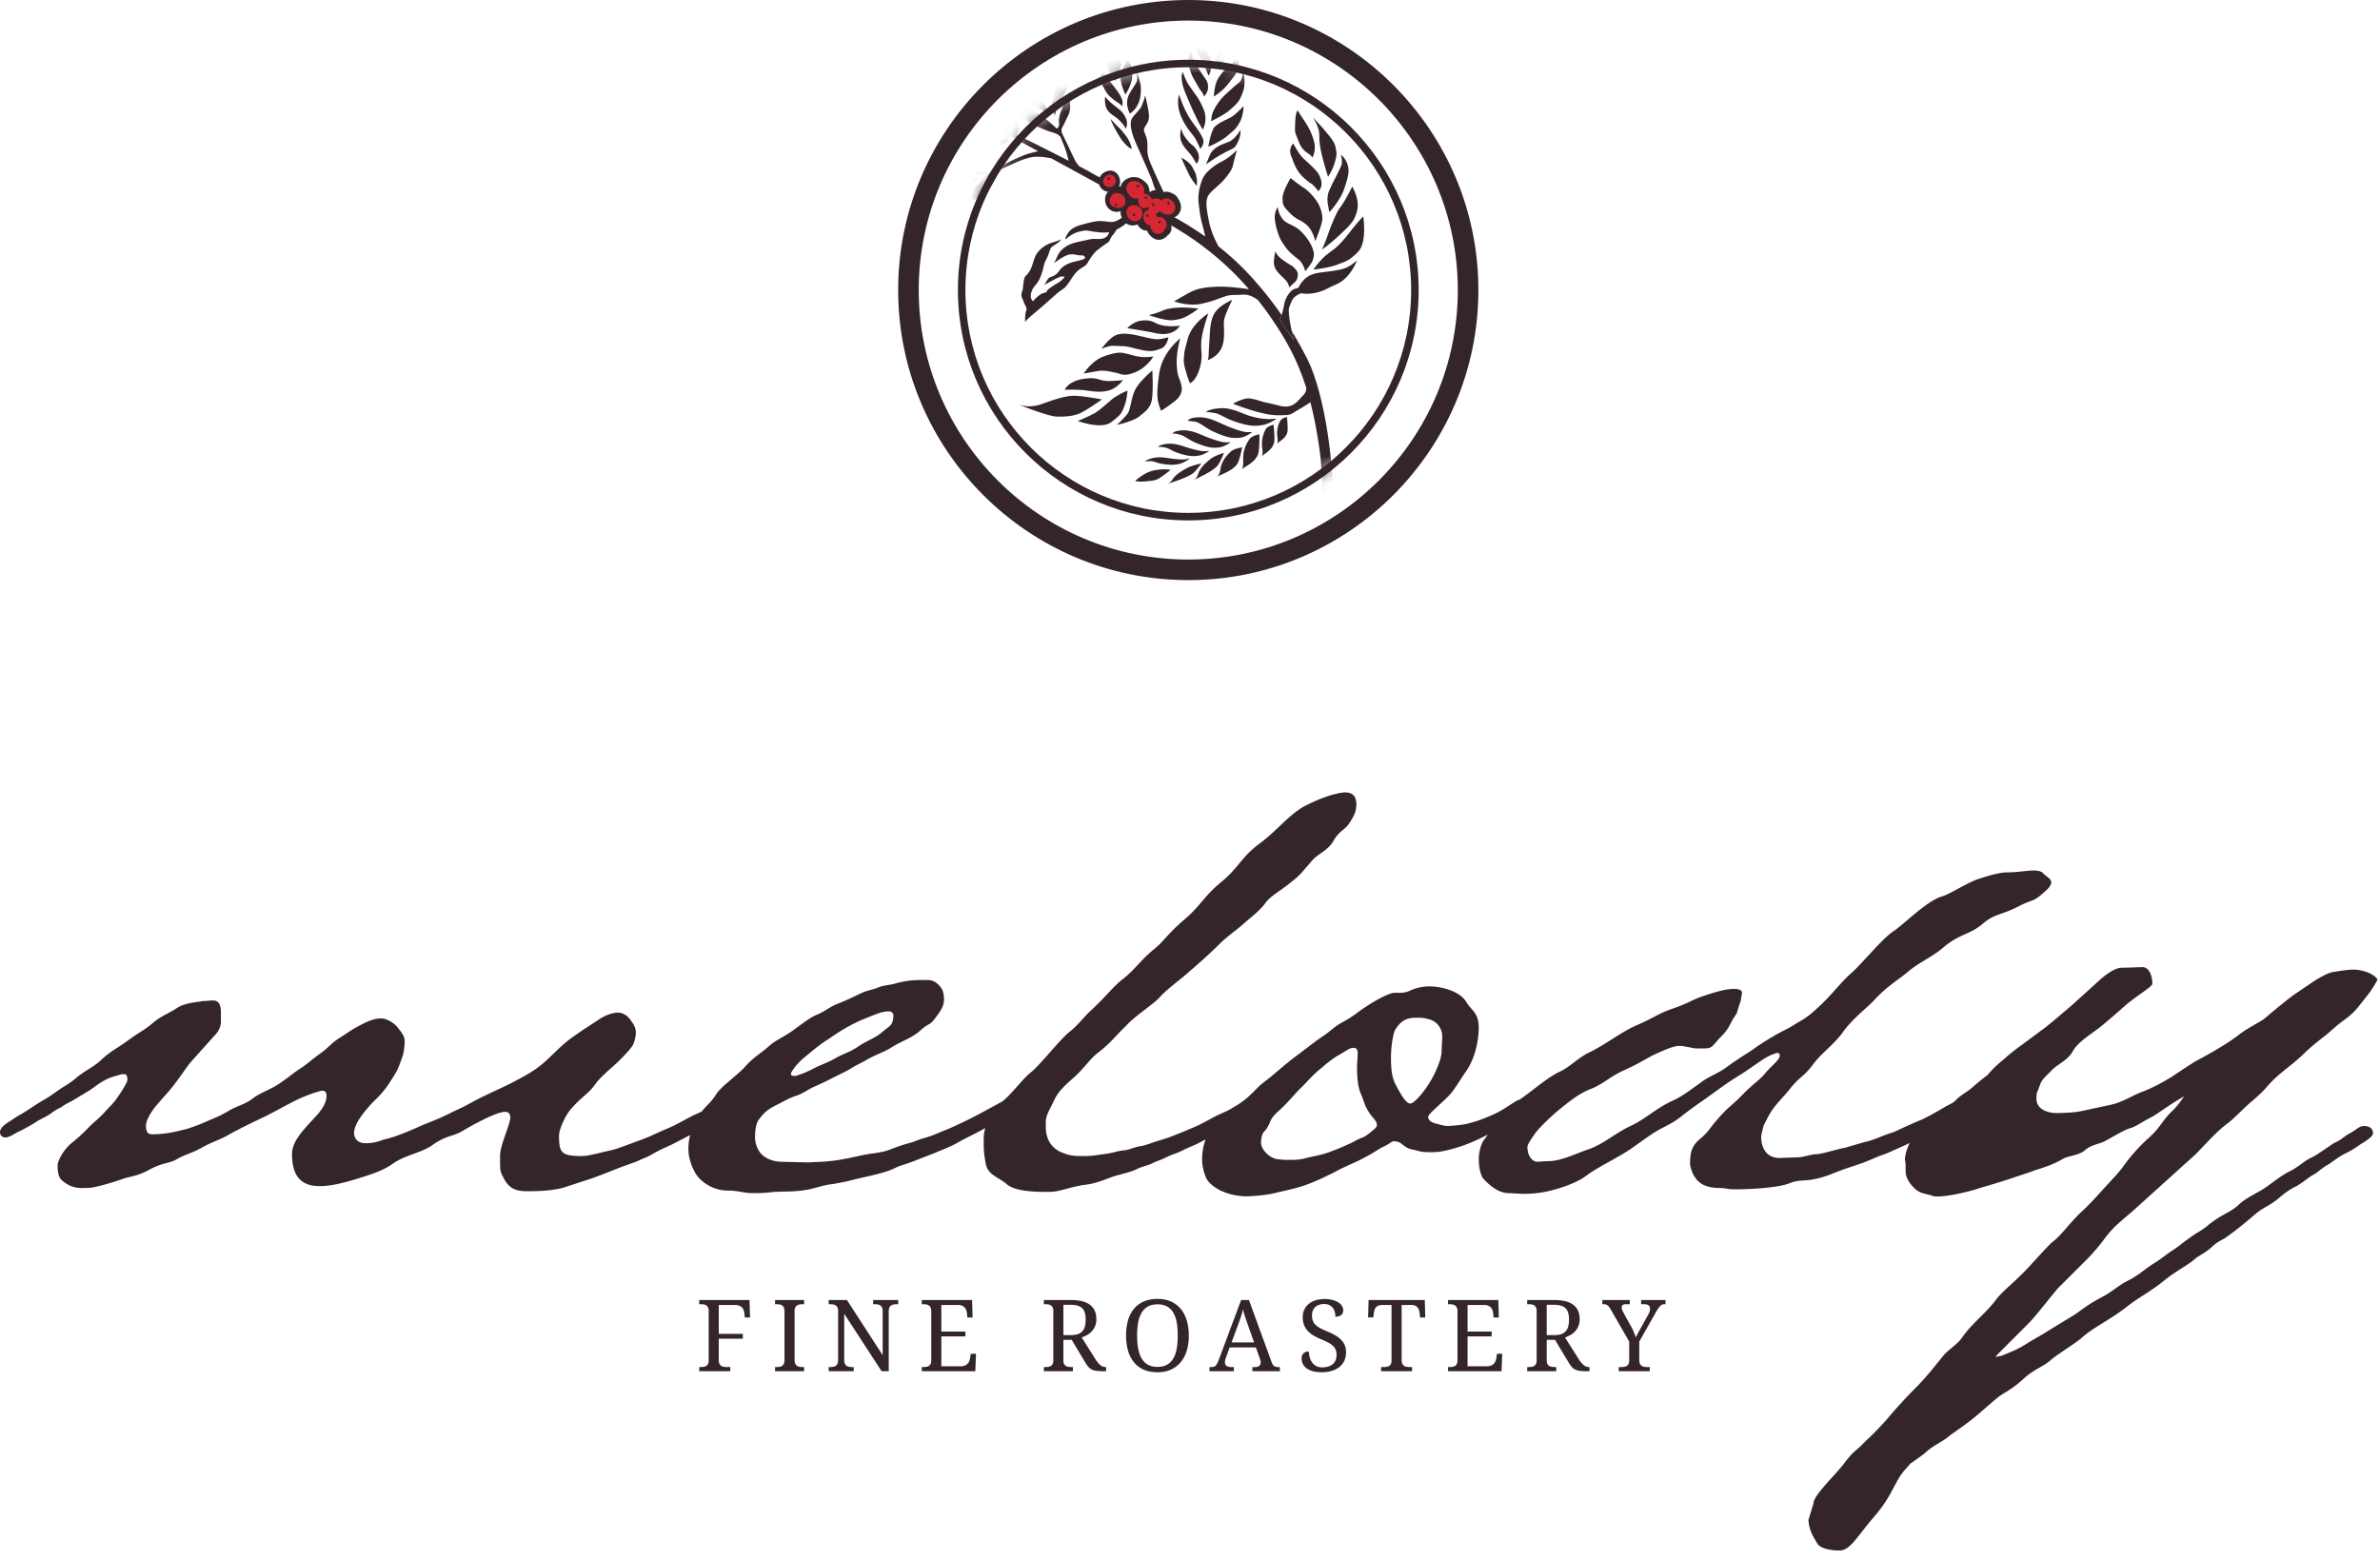<svg xmlns="http://www.w3.org/2000/svg" width="180" height="118" fill="none"><g clip-path="url(#a)"><path fill="#332529" d="M89.87 1.556c-11.242 0-20.386 9.145-20.386 20.385 0 11.241 9.145 20.386 20.385 20.386 11.241 0 20.386-9.145 20.386-20.386 0-11.24-9.145-20.385-20.386-20.385Zm0 42.327c-12.1 0-21.942-9.843-21.942-21.942C67.928 9.843 77.77 0 89.869 0c12.099 0 21.942 9.843 21.942 21.941 0 12.1-9.843 21.942-21.942 21.942Z"/><path fill="#332529" d="M89.87 5.087c-9.293 0-16.855 7.562-16.855 16.856 0 9.293 7.562 16.855 16.856 16.855s16.855-7.562 16.855-16.855c0-9.294-7.561-16.856-16.855-16.856Zm0 34.28c-9.607 0-17.423-7.816-17.423-17.424S80.263 4.52 89.871 4.52c9.607 0 17.424 7.815 17.424 17.423 0 9.608-7.817 17.424-17.424 17.424Z"/><mask id="b" width="36" height="36" x="72" y="4" maskUnits="userSpaceOnUse" style="mask-type:luminance"><path fill="#fff" d="M72.73 21.942c0 9.465 7.674 17.139 17.14 17.139 9.465 0 17.14-7.674 17.14-17.14 0-9.465-7.675-17.138-17.14-17.138-9.466 0-17.14 7.673-17.14 17.139Z"/></mask><g mask="url(#b)"><path fill="#D52733" d="m74.167 8.025.45.015.232.31.016.41.396-.315.424-.094.276.133.09.315.213.332.307.025.302.193v.517l-.136.255-.51.059v.198l-.31.257-.395.22-.445-.477-.228-.09-.381-.108-.163-.279-.138-.337-.318-.093-.197-.373.088-.395.11-.352.317-.326Zm8.845 5.658.356.392.49.144.066.3-.112.332v.451l.143.298.215.2.528.072.153.073.214.315s.098.182.119.236c.02.054.162.253.162.253l.418.136h.435l.336.184.236.172.303.453.541.174.497-.174.278-.538.047-.451.247-.317.21-.26.207-.28-.092-.546-.336-.333-.605-.17-.637.023-.508-.098s-.171.037-.167-.015a4.86 4.86 0 0 0-.032-.363l-.189-.454-.249-.2-.535-.099-.513.191-.27.216-.172.238-.077.174-.065.107-.231-.184.1-.443v-.476l-.214-.312-.385-.065-.448.17-.464.384v.09Z"/><path fill="#332529" d="M96.578 33.574c.017-.033.08-.182.034-.51a1.912 1.912 0 0 1 .209-1.217c.114-.23.512-.304.512-.304s.06.535.053.97c-.007.434-.329.696-.654.924-.1.073-.14.122-.154.137Zm-1.148.954c.018-.04.095-.216.04-.603a2.243 2.243 0 0 1 .248-1.434c.135-.273.603-.36.603-.36s.073.632.064 1.144c-.01.515-.39.822-.773 1.093a.81.81 0 0 0-.182.16Zm-1.52.992c.03-.046.138-.241.114-.673-.045-.806.262-1.294.453-1.597.193-.302.77-.398.77-.398s.02.704-.047 1.276c-.066.57-.559.912-1.052 1.212a1.129 1.129 0 0 0-.238.18Zm-1.851.55c.04-.036.189-.202.24-.56.095-.67.506-1.08.762-1.332.257-.252.883-.336.883-.336s-.104.585-.276 1.062c-.17.476-.751.763-1.327 1.015-.18.079-.26.135-.282.152Zm-1.752.25a.956.956 0 0 0 .308-.462c.155-.506.642-.9.944-1.144.304-.245 1.004-.456 1.004-.456s-.16.447-.385.832c-.226.385-.891.733-1.547 1.053-.2.097-.294.158-.324.176Zm-1.657.166a3.725 3.725 0 0 0-.345.13 1.04 1.04 0 0 0 .38-.354c.24-.392.782-.69 1.12-.873.337-.185 1.058-.334 1.058-.334s-.234.345-.52.642c-.289.296-.996.552-1.692.79Zm6.88-4.341c-.524.101-1.013.112-1.995-.209-.983-.318-1.198-.628-1.742-.707-.53-.078-.592-.061-.592-.061s.208-.232 1.096-.287c.887-.055 1.63.417 2.324.611.694.193 1.2.23 1.564.204l.363-.026s-.494.374-1.019.475Zm-1.727.961c-.474.068-.92.031-1.84-.369-.922-.399-1.153-.786-1.646-.847l-.49-.06s.117-.27.927-.263c.809.006 1.584.487 2.233.738.648.249 1.051.384 1.384.383h.33s-.425.351-.898.418Zm-1.562.734c-.431.066-.836.045-1.666-.288-.83-.333-.935-.603-1.48-.71-.382-.074-.435-.038-.443-.026.015-.029.155-.256.845-.265.736-.012 1.433.397 2.018.602.585.206.95.315 1.25.308l.302-.006s-.393.315-.826.384Zm-1.529.617c-.388.078-.746.08-1.467-.142-.722-.223-.802-.435-1.28-.49-.323-.04-.381-.012-.39-.002.014-.025.153-.211.762-.255.656-.047 1.254.243 1.764.377.51.135.828.204 1.097.183l.267-.022s-.365.274-.753.35Zm-1.376.589c-.34.109-.656.155-1.29.068-.634-.086-.703-.243-1.124-.23-.285.01-.335.039-.344.048.017-.026.143-.186.674-.295.577-.118 1.102.037 1.55.081.448.043.728.058.964.01l.235-.053s-.323.263-.665.37Zm-2.726 1.37c-.603.054-.76-.048-.76-.048.225-.164.377-.316.739-.522.362-.204.68-.28 1.136-.33.456-.05.813.034.813.034s-.498.388-.809.591c-.31.204-.519.22-1.12.275Zm12.647-24.488c-.213-.41-.68-.305-1.036-1.222-.337-.87-.288-.618-.265-1.425.022-.807.186-.93.186-.93s.127.229.483.75c.353.521.61 1.024.771 1.655a1.73 1.73 0 0 1-.14 1.172Zm1.181 1.442s-.47-1.486-.593-2.269c-.121-.785-.001-.862-.133-1.332a3.556 3.556 0 0 0-.415-.892s.836.895.915 1.012c.077.12.697.739.792 1.226.094.486.127.558-.064 1.202a3.62 3.62 0 0 1-.502 1.053Zm-1.202.558-.092-.09c.028.038.188.215-.356-.232-.772-.636-.875-1.186-1.128-1.777-.251-.59.144-.974.144-.974s.188.354.451.741c.263.388.414.45.865.893.449.444.625.582.79 1.125.164.544-.203.848-.203.848s-.146-.22-.471-.534Zm1.194 1.527c-.121-.72.115-1.05.229-1.326.116-.275.713-1.372.801-1.656.088-.286-.051-.774-.051-.774s.379.289.517.777c.14.489.049.863-.252 1.777-.298.915-1.129 1.792-1.129 1.792s.005.128-.115-.59Zm-.952 2.789c-.098-.353-.278-.977-.808-1.354-.53-.377-.574-.236-1.152-.808-.577-.574-.493-.679-.517-1.111-.024-.43.607-1.5.607-1.5s.701.557 1.01.745c.31.188.87.77 1.108 1.234.238.465.315.93.27 1.247-.057.404-.518 1.547-.518 1.547Zm.502.631s.211-.432.428-1.064c.217-.632.648-1.74.967-2.143.323-.406.897-1.547.897-1.547s.571.94.378 1.76c-.194.82-.47 1.083-1.313 1.874-.844.792-1.356 1.12-1.356 1.12Zm1.146 1.146c-.645.256-1.786.368-1.786.368s.196-.312.52-.663c.323-.349.424-.42 1.031-.879.608-.46 1.172-1.278 1.635-1.833.461-.555.577-.637.577-.637s.304 1.939-.38 2.655c-.687.72-.981.746-1.597.99Zm-2.419.508s-.027-.342-.356-.763c-.133-.171-.753-.546-1.112-1.054-.36-.509-.432-.619-.61-1.166-.179-.548-.216-.902-.22-1.116-.008-.421.227-.77.227-.77s.024.477.37.913c.348.437.797.36 1.405.95.608.591 1.026 1.415.951 1.848-.075.434-.17.489-.252.625-.079.138-.403.533-.403.533Zm-1.203 1.221s.017-.069-.102-.312c-.118-.244-.347-.402-.613-.689-.266-.285-.341-.4-.424-.693-.081-.294.099-1.058.099-1.058s.047.255.39.535c.342.285.894.603.894.603s.278.23.367.432c.089.202.017.606-.174.767-.19.162-.437.415-.437.415Zm.343 3.948s-1.144-1.504-1.033-1.614a.66.66 0 0 0 .119-.244l-.001-.001a8.03 8.03 0 0 0 .199-.848c.105-.537.437-.898.56-1.014.124-.117.509-.207.509-.207s.167-.433.614-.774c.446-.34.979-.367 1.382-.422.402-.054 1.135-.13 1.582-.31.448-.178.846-.57.846-.57s-.214.66-.76 1.239c-.547.58-.978.617-1.409.863a3.441 3.441 0 0 1-1.398.417c-.445.03-.665-.032-.665-.032s-.175.067-.42.24c-.244.174-.265.346-.457.79-.12.277.038 1.18.176 1.817l.002.003c.08.382.154.667.154.667ZM92.188 5.057c-.032-.01-.25-.096-.195-.636.063-.582.297-.691.53-1.14.217-.418.151-.952.142-1.023.028.105.355 1.29.31 1.374-.046.088.162.3-.35.893-.366.423-.43.515-.437.532Zm-.383 2.241s-.014-.126.084-.679c.095-.555.337-.845.524-1.087.188-.242.66-.551.836-.787.178-.24.143-.93.143-.93s.333.617.282 1.13c-.049.509-.233.684-.735 1.339a4.302 4.302 0 0 1-1.134 1.014Zm-.211 1.871.046-.375c.046-.377.498-1.119.941-1.547.441-.426.93-.852 1.158-1.026.23-.173.267-.832.267-.832s.281.819-.023 1.624c-.304.807-.524.887-.938 1.28-.415.393-1.451.876-1.451.876ZM91.39 11.1s.186-1.246.513-1.54c.327-.297.8-.481 1.174-.678.363-.192.936-.818.972-.857.002.043-.002.728-.314 1.267-.324.556-.388.514-.88.959-.491.443-1.464.85-1.464.85Zm-.18 1.34.26-.646c.257-.646.929-.868 1.426-1.048.483-.177.892-.864.916-.904.006.032.056.401-.19.893-.258.517-.187.39-.969.795-.78.406-1.442.91-1.442.91Zm.194-6.726s-.095-.198-.306-.742c-.21-.545-.48-.795-.636-1.363-.155-.57.234-.907.234-.907l.015-.007s-.01.154.034.306c.04.151.104.356.339.694.135.194.28.306.43.624.135.29.138.56.076.878-.083.426-.186.517-.186.517ZM91.055 7.3c-.091-.362-.192-.293-.478-.824-.286-.53-.442-.689-.616-1.323-.175-.632.072-1.35.072-1.35s.197.7.375.992c.193.32.33.533.584.912.257.378.371.459.373.89 0 .43-.31.703-.31.703Zm-.088 2.5s-.223-.338-.461-.847c-.238-.508-.332-.664-.837-1.875-.505-1.211-.22-1.625-.22-1.625s.137.357.272.647c.137.292.326.522.533.824.207.301.378.493.607.971.273.565.305.736.307 1.133a1.74 1.74 0 0 1-.201.772Zm-.193 1.457s-.067-.176-.3-.644c-.233-.469-.679-.76-1.117-1.73-.438-.969-.185-1.729-.185-1.729s.18.515.33.87c.152.356.346.742.61 1.117.264.376.695.92.862 1.344.169.422-.2.772-.2.772Zm-.281 1.133s-.183-.327-.374-.607c-.19-.28-.54-.56-.75-1.008-.21-.45-.043-1.043-.043-1.043.132.44.235.568.548.955.313.385.43.257.698.8.268.544-.08.903-.08.903Zm.007 1.663s-.376-.458-.568-.84c-.193-.382-.6-1.285-.6-1.285s.633.28.877.772c.243.491.2.333.285.738.085.403.007.615.007.615Zm-1.741 10.163c-.579.092-1.884-.383-1.884-.383s.587-.12 1.004-.314c.419-.195.968-.252 1.498-.255.53-.003 1.254.08 1.254.08s-.266.235-.739.5c-.476.265-.557.281-1.133.372Zm-.216.962c-.498.167-.964.07-1.41-.03-.445-.1-1.875-.318-1.875-.318s.478-.58 1.27-.593c.794-.016.75.27 1.447.388.698.118 1.265.008 1.265.008s-.2.38-.697.545Zm-.695 1.168c-.427.178-.7.26-1.271.173-.573-.09-1.214-.326-1.661-.337-.447-.009-.725-.035-.914-.014-.19.023-.697.214-.697.214s.457-.633.914-.933c.457-.303 1.14-.215 1.754-.084.615.129 1.184.306 1.557.298.373-.007.836-.155.836-.155s-.09.66-.518.838Zm-1.971 1.804c-.889.372-1.107.117-1.514.042-.406-.077-.823-.214-1.356-.12-.531.093-1.042.186-1.042.186s.598-.997 1.595-1.329c.996-.331 1.227-.285 1.802-.133.577.153.74.188 1.066.213.324.025.802-.043.802-.043s-.463.813-1.353 1.184Zm-2.031 1.39c-.65.17-1.142.068-1.777-.013-.635-.08-1.546-.039-1.546-.039s.254-.643 1.408-.826c1.154-.183 1.144.175 1.934.16.791-.013 1.071-.077 1.071-.077s-.44.624-1.09.795ZM81.59 31.3c-.472.175-.958.225-1.65.215-.626-.01-2.549-.77-2.903-.913.363.127.982.242 1.79-.052.851-.307 1.504-.524 2.133-.6.63-.076 2.382.266 2.382.266s-1.282.908-1.753 1.084Zm9.748-4.057c.102-.223.06-.5.117-1.223.056-.724.02-1.645.374-2.282.35-.636 1.371-1.06 1.371-1.06s-.497.978-.606 1.455c-.108.48.119 1.378-.18 2.125-.3.75-1.076.985-1.076.985Zm-1.348 1.749s-.51-1.297-.459-1.824c.05-.524-.014-.406.305-1.558.319-1.151 1.55-1.903 1.55-1.903s-.468 1.311-.532 2.125c-.063.814.156 1.03-.116 2.013-.272.984-.749 1.147-.749 1.147Zm-2.31 1.728c-.135-.438-.252-.836-.004-2.493.208-1.384 1.19-2.28 1.497-2.556.062-.054.097-.081.097-.081s-.336 1.061-.27 2.088c.066 1.026.235.819.371 1.604.067.388-.174.782-.453 1.007-.548.447-1.08.77-1.08.77s-.02.098-.157-.34Zm-3.211 1.42s.674-.608.853-.921c.18-.312.2-.918.47-1.606.27-.686 1.36-1.59 1.36-1.59s.073 1.468-.026 2.156c-.1.689-.512.962-.974 1.33-.462.373-1.683.632-1.683.632Zm-2.957-.295s.929-.383 1.31-.61c.378-.23.919-.733 1.281-1.034.36-.3 1.149-.654 1.149-.654l.018.04s-.042.666-.252 1.183-.223.583-.975 1.163c-.752.579-2.531-.088-2.531-.088Zm2.841-25.721s-.751-1.088-.803-1.53c-.05-.441.132-.526.189-.973.057-.448-.29-.906-.29-.906s.538.39.809.686c.27.294.463.759.542 1.163.078.407-.447 1.56-.447 1.56Zm.76 1.026s-.351-.752-.359-1.212c-.01-.46.241-.814.332-1.092.091-.279-.129-.782-.129-.782s.297.348.45.616c.155.269.216.402.224 1.049.005.646-.518 1.422-.518 1.422Zm.361 1.429s-.072-.013-.166-.356c-.093-.342-.091-.576.012-.9.104-.326.489-.804.631-1.116.145-.31-.007-.824-.007-.824s.243.642.31.987c.064.346.01.766.01.766-.088 1.048-.79 1.443-.79 1.443Zm-.626-.539c-.113-.212-.346-.265-.75-.608-.405-.342-.435-.476-.754-1.036-.32-.56.064-1.033.064-1.033s.327.512.743 1.055c.416.544.583.777.7 1.075.117.3-.003.547-.003.547Zm.294 1.708c-.123-.296-.362-.524-.585-.741-.224-.217-.564-.331-.811-.703-.247-.372-.164-.988-.164-.988s.282.357.764.723c.48.366.58.453.796.883.215.431 0 .826 0 .826Zm.458 1.497s-.124.028-.404-.256c-.278-.282-.44-.473-.813-1.155a6.088 6.088 0 0 1-.362-.743.414.414 0 0 1-.027-.093s.354.395.588.618c.233.223.175.148.554.635a2.5 2.5 0 0 1 .463.994Zm-6.989-5.507s-.311-.782-.55-1.365c-.067-.162-.26-.367-.216-1.125.046-.76-.134-1.072-.134-1.072s.489.405.638.601c.15.195.243.27.424.783.18.514-.033.748-.12 1.126-.085.38-.042 1.052-.042 1.052Zm-.827-.248c-.182-.152-.522-.2-.966-.332-.444-.132-1.187-.17-1.756-.694-.569-.524-.351-.972-.351-.972s.503.332.836.494c.334.163.71.208.956.263.247.055.9.423 1.097.738.197.313.184.503.184.503Zm.884 1.62c-.009-.017-.047-.054-.2-.14-.248-.135-.433-.182-.822-.34-.39-.156-1.122-.266-1.885-.745-.76-.478-.68-.973-.68-.973s.78.395 1.07.511c.291.115.75.167 1.018.234.267.068.833.298 1.198.808.309.428.31.601.301.646Zm.596.03s-.026-.07-.13-.433c-.104-.366-.14-.49-.136-1.274.005-.783.064-.84.157-1.23.091-.389-.079-.754-.079-.754s.263.314.353.47c.088.159.255.406.324.697.07.293.09.416-.03 1.202a3.747 3.747 0 0 1-.459 1.321Zm.043 1.565s-.271-.249-.438-.356a9.656 9.656 0 0 0-.845-.433c-.273-.124-.834-.142-1.66-.614-.825-.471-.9-1.234-.9-1.234s.151.182.364.296c.212.115.323.146.752.321.428.177.757.217 1.248.4.492.185.91.446 1.185.893.273.45.294.727.294.727Zm.477.058c-.006-.014-.027-.082-.135-.43-.135-.43-.07-.624.03-1.09.1-.468.3-.968.472-1.409.17-.441-.011-.99-.011-.99s.409.547.54.905c.131.361.167.469.013.918-.152.447-.198.364-.544 1.08-.325.67-.362.98-.365 1.016Z"/><path fill="#332529" d="M88.09 17.32a.69.69 0 0 1-.064.132c-.124.193-.414.308-.632.204-.187-.09-.332-.223-.373-.438a.56.56 0 0 1-.007-.15.563.563 0 0 1-.094-.018c-.227-.07-.365-.266-.425-.484a.5.5 0 0 1-.01-.198.456.456 0 0 1 .379-.492l.026-.002.033-.005a.713.713 0 0 1-.077-.222c-.193.134-.497.145-.637-.07a.68.68 0 0 1-.09-.574.688.688 0 0 1-.594-.12.537.537 0 0 1-.16-.211.48.48 0 0 1-.169-.279.589.589 0 0 1 .092-.469c.127-.167.305-.232.508-.23.207 0 .453.124.58.285.082.102.151.24.16.374a.714.714 0 0 1-.04.292.348.348 0 0 1 .26.066c.01.007.021.017.032.024a.697.697 0 0 1 .108.063.49.49 0 0 1 .2.3.331.331 0 0 1 .054-.033c.216-.117.517-.054.693.117.08-.085.18-.165.303-.17.116-.006.142-.012.256.024.042.015.1.049.128.064.054.03.103.082.144.12.07.065.13.151.163.237a.634.634 0 0 1 .054.297.56.56 0 0 1-.174.347c-.116.124-.346.162-.507.127-.11-.025-.216-.045-.309-.12-.025-.02-.084-.067-.11-.107l-.029-.042c-.016.01-.032.015-.049.021a.442.442 0 0 1-.304.168l.008.02a.773.773 0 0 1 .105.275c.018-.005.039-.011.061-.015a.552.552 0 0 1 .615.359c.04.122.063.224.017.35a.489.489 0 0 1-.125.182Zm-2.313-.592a.685.685 0 0 1-.415-.224.622.622 0 0 1-.163-.342c-.006-.096-.014-.2.03-.292a.668.668 0 0 1 .172-.24.451.451 0 0 1 .387-.099.558.558 0 0 1 .223.035.613.613 0 0 1 .383.446.624.624 0 0 1-.1.49.548.548 0 0 1-.228.186.546.546 0 0 1-.289.04Zm-1.369-1.034a2.192 2.192 0 0 1-.02-.012.466.466 0 0 1-.455-.38.592.592 0 0 1 .095-.45.775.775 0 0 1 .046-.052.453.453 0 0 1 .412-.194.312.312 0 0 1 .074.016c.106.008.21.037.3.104a.63.63 0 0 1 .25.386c.036.178-.02.397-.171.507a.524.524 0 0 1-.53.075Zm-.93-1.799a.457.457 0 0 1 .088-.51.451.451 0 0 1 .287-.168.452.452 0 0 1 .528.374.458.458 0 0 1-.02.234c-.019.034-.036.069-.054.104a.51.51 0 0 1-.22.188.462.462 0 0 1-.609-.222ZM75.33 10.57c-.232-.144-.224-.516-.014-.676a.527.527 0 0 1 .275-.108.342.342 0 0 1 .131-.01l-.003-.01c-.097-.216-.033-.53.209-.627.104-.041.232-.058.337-.006a.511.511 0 0 1 .218.189.325.325 0 0 1 .248.26.397.397 0 0 1-.155.388.59.59 0 0 1-.351.11.215.215 0 0 1-.065-.013.331.331 0 0 1-.133 0 .315.315 0 0 1-.021.258.48.48 0 0 1-.133.195.457.457 0 0 1-.543.05Zm-.382-.398a.28.28 0 0 1-.151-.002.329.329 0 0 1-.319-.267.505.505 0 0 1 .138-.465c.193-.173.502-.07.603.155a.434.434 0 0 1 .02.325.417.417 0 0 1-.11.166c-.059.05-.11.065-.18.088Zm.306-1.444a.395.395 0 0 1 .19-.212c.124-.063.318-.027.397.094.05.076.084.144.076.238a.325.325 0 0 1-.222.276.314.314 0 0 1-.25.016c-.157-.058-.262-.252-.19-.412Zm-.864.708a.453.453 0 0 1-.455-.152c-.074-.106-.116-.24-.06-.367a.447.447 0 0 1 .17-.2 1.12 1.12 0 0 1-.044-.065c-.057-.092-.035-.255.036-.336.05-.056.079-.092.148-.125.114-.054.279-.057.381.029a.403.403 0 0 1 .16.355.306.306 0 0 1-.185.26c0 .001.002 0 .003.002.008.016.012.036.017.053.047.048.081.11.092.176a.327.327 0 0 1-.053.236c-.052.076-.123.108-.21.134Zm26.423 27.625c-.102-3.265-.8-7.714-2.003-10.024a39.108 39.108 0 0 0-1.117-2.004c.08.382.154.667.154.667s-1.144-1.504-1.033-1.615c.04-.04.08-.125.119-.243l-.001-.001a25.525 25.525 0 0 0-1.893-2.44 20.69 20.69 0 0 0-2.88-2.76l-.002-.003h-.002c-.278-.516-.568-1.159-.698-1.788-.287-1.371-.242-1.658-.108-1.986.133-.328.785-.788 1.136-1.172.352-.385.705-.86.77-1.2.06-.328.282-1.092.296-1.14-.034.034-.562.577-1.188.891-.646.323-1.19.82-1.38 1.22-.19.398-.418 1.19-.33 1.901.087.713.13 1.092.295 1.68.076.274.149.59.203.848-.52-.362-.98-.653-1.352-.89a20.637 20.637 0 0 0-.984-.57c.425-.161.598-.655.451-1.062l-.01-.019a.873.873 0 0 0-.139-.303.9.9 0 0 0-.519-.447.855.855 0 0 0-.597-.077c-.221-.47-.911-1.946-1.07-2.39-.188-.532-.147-.729-.148-1.082-.004-.353-.022-.55-.165-.89-.143-.34-.136-.387.033-.658.168-.271.275-.423.24-.879-.037-.456-.287-1.402-.287-1.402s-.171.738-.396 1.016c-.224.278-.464.493-.59.714-.125.22-.227.712.328 1.959.555 1.245 1.14 2.596 1.14 2.596l.21.64.107.228a.8.8 0 0 0-.433.146l-.03-.031-.009-.01a.891.891 0 0 0-.401-.776 1.068 1.068 0 0 0-.637-.3 1.095 1.095 0 0 0-.988.392.67.67 0 0 0-.15.319.836.836 0 0 0-.124-.02.743.743 0 0 0 .084-.35.928.928 0 0 0-.086-.368.721.721 0 0 0-.436-.435.703.703 0 0 0-.54.037.778.778 0 0 0-.477.443 33.765 33.765 0 0 1-.841-.467c-.13-.074-.377-.207-.713-.382a1.473 1.473 0 0 0-.06-.069c-.266-.306-.389-.661-.832-1.583-.445-.921-.443-.886-.444-1.078 0-.19.04-.166.164-.408.123-.24.133-.283.37-.778.238-.495.028-1.31.028-1.31s-.205.257-.29.389a4.029 4.029 0 0 0-.419 1.004c-.104.423-.015.5-.04.704-.023.203-.162.282-.162.282-.054-.004-.426-.421-.864-.733-.44-.313-.52-.394-1.058-.695-.539-.302-1.364-.44-1.364-.44s.263.548.43.778c.168.233.57.496.835.666.266.173 1.04.49 1.248.571.207.08.769.21.918.362.151.15.054-.048.35.678.179.435.315.927.395 1.248a596.371 596.371 0 0 0-3.954-1.993c.415-.42.08-1.316-.583-1.235a.692.692 0 0 0-.087.017.812.812 0 0 0-.047-.258.618.618 0 0 0-.044-.214.4.4 0 0 0-.164-.19.577.577 0 0 0-.44-.132.598.598 0 0 0-.28.128.739.739 0 0 0-.143.153.441.441 0 0 0-.043.063c-.014.004-.03.006-.042.01-.01.003-.02.008-.03.01a.768.768 0 0 0-.15-.464c-.278-.4-.935-.29-1.096.157a.613.613 0 0 0-.007.383c-1.384-.687-2.505-1.244-2.94-1.458a.93.93 0 0 0-.162-.25c-.113-.126-.073-.135-.132-.371-.06-.236-.077-.269-.21-.743-.134-.471-.751-.887-.751-.887s.014.296.035.437c.022.14.132.574.313.92.18.347.283.343.385.492.104.15.059.287.059.287-.038.03-.53-.019-1.003.04-.474.061-.574.056-1.11.184-.534.129-1.162.54-1.162.54s.496.203.743.255c.247.052.668-.02.944-.067.276-.046.977-.31 1.161-.384.184-.072.633-.329.822-.32h.022c.41.217 1.437.761 2.82 1.5a.459.459 0 0 0-.11.376.426.426 0 0 0 .1.214c.02.046.045.09.08.125.05.05.1.089.158.12.049.036.103.062.156.088a.394.394 0 0 0 .157.033.553.553 0 0 0 .003.245c.049.17.127.302.27.414.154.118.352.13.531.075a.727.727 0 0 0 .068.1c.187.237.54.415.843.338a.662.662 0 0 0 .464-.386.557.557 0 0 0 .085-.19.44.44 0 0 0 .13.02l2.026 1.092a22.26 22.26 0 0 0-.617.159c-.72.191-1.962.826-2.694 1.25-.732.424-.765.638-1.338 1.238-.573.598-.605 1.134-.605 1.134.282.025.92-.34 1.288-.667.368-.325.53-.623.814-1.22.286-.6.325-.508.5-.59.853-.397 1.478-.71 2.12-.843.505-.103 1.24.02 1.52.076 1.215.66 2.45 1.333 3.632 1.986.09.312.352.5.646.542l.022.005a.36.36 0 0 0-.044.06.232.232 0 0 0-.019.02c-.216.284-.206.725-.019 1.022.21.333.537.465.923.399a.69.69 0 0 0 .11-.03c-.012.165.02.333.09.488-.164.131-.473.334-.807.325-.494-.012-.74-.165-1.536.03-.795.194-1.41.326-1.715.8-.305.474-.188.487-.188.487s.435-.446 1.053-.59c.62-.146.522-.057 1.276.034.754.092.954-.001.954-.001s-.04.35-.401.474c-.36.123-.683-.013-1.093.09-.41.101-1.174.215-1.593.432-.42.217-.709.551-.842.88-.134.328-.238.487-.238.487s.762-.599 1.175-.66c.415-.06.666.113.976.056 0 0 .47.179-.005.334-.474.155-.832.144-1.297.427-.466.283-.43.51-.767.735-.337.223-.413.06-.631.448a2.033 2.033 0 0 1-.193.309c.18-.102 1.092-.611 1.26-.636.186-.027.291.011.291.011s-.026.087-.285.304c-.261.217-.227.134-.634.414-.409.279-.354.252-.442.399-.088.143-.26.03-.61.32-.352.289-.412.413-.412.413s-.312-.195-.12-.726c.19-.532.433-.452.718-1.235.285-.783.126-.678.418-1.257.29-.58.193-.785.517-.979.322-.195.432-.275.61-.493 0 0-.175.098-.717.261a2.12 2.12 0 0 0-1.15.832c-.248.35-.307.985-.58 1.378-.275.394-.342.233-.42.786-.078.552-.008.387-.125.737-.118.349.064.487.13.736.064.25.295.439.195.677-.092.215-.09.75-.089.85.02-.046.153-.209.86-.796.967-.807 1.544-1.398 1.93-1.637.384-.24.514-.565.918-1.123.404-.556.816-.587.986-.859.168-.27.452-.77.788-1.03a12.1 12.1 0 0 1 .76-.547c.216-.146.195-.385.434-.63.24-.244.085-.291.444-.472a3.39 3.39 0 0 0 .533-.37c.263.203.58.208.845.082.068.136.17.257.28.337.14.1.298.146.456.142.096.275.328.507.588.627.342.156.74.007.957-.278l.026-.015c.25-.168.305-.456.252-.734.002 0 .001-.002.001-.002.325.193.616.37.865.527a22.38 22.38 0 0 1 5.012 4.305c-.567-.089-1.668-.234-2.563-.188-1.425.074-1.755.341-2.43.719-.346.192-.668.393-.668.393s1.12.385 2.041.177c.921-.206.943-.256 1.608-.491.665-.237.617-.148 1.588-.202.394-.022.779.17 1.096.404.408.511.81 1.06 1.206 1.649.965 1.44 1.802 2.923 2.46 5.02a.757.757 0 0 1-.233.536c-.246.23-.471.632-.955.798-.483.166-.908-.048-1.66-.2-.748-.153-.806-.26-1.4-.351-.503-.075-1.293.397-1.293.397s2.156.868 3.327.869c1.145-.002.88.005 1.702-.47.44-.254.67-.414.82-.508.297 1.137.547 2.45.747 3.998.237 1.84.139 7.707.139 7.707l.856.191s.067-2.022-.034-5.268Z"/><path fill="#332529" d="M71.576 16.085c-.328.12-.976.25-1.056.267.065-.018.555-.164.741-.42.202-.272.42-.825.654-1.074.236-.25.446-.373.809-.477.361-.104.412-.055.412-.055s.033.758-.864 1.37c0 0-.348.262-.696.39Zm1.684-2.2c-.509.055-.642.02-1.24-.168-.597-.188-1.075-.228-1.075-.228s.508-.382.982-.382c.473.003.764.211 1.084.274.32.064.657.133.995.076 0 0-.237.375-.745.428Zm1.357-.769s-.326.158-.757.099c-.43-.059-.363-.05-.582-.12a9.338 9.338 0 0 0-.589-.153s.015-.008.064-.021c.078-.018.243-.045.572-.063.542-.03.714.004.987.08.273.078.305.178.305.178Zm2.908 11.253v-.017c-.008.016 0 .017 0 .017Zm1.445-2.809-.03.018s.001.016.03-.017ZM74.174 8.486c-.053-.113.118-.193.171-.08.052.11-.12.19-.17.08Zm-.189.611c-.053-.113.118-.192.17-.08.052.11-.119.19-.17.08Zm.855.811c-.052-.113.118-.193.171-.08.051.11-.12.19-.171.08Zm.648-1.172c-.052-.113.119-.193.171-.08.052.11-.12.19-.17.08Zm.424.694c-.053-.114.119-.193.171-.08.052.11-.12.19-.17.08Zm-.389.955c-.052-.114.119-.193.172-.08.051.11-.12.19-.171.08Zm.942-.665c-.052-.113.118-.192.171-.08.051.111-.12.191-.171.08Zm7.309 3.827c-.053-.114.118-.193.17-.08.051.11-.119.19-.17.08Zm.545 1.98c-.053-.113.118-.193.17-.08.052.11-.119.19-.17.08Zm1.651-1.406c-.051-.114.119-.193.172-.08.051.11-.12.19-.171.08Zm.62.881c-.053-.114.118-.193.171-.08.052.11-.12.19-.17.08Zm-.906 1.298c-.053-.113.118-.192.171-.08.051.11-.12.19-.171.08Zm1.014.06c-.053-.114.118-.194.17-.08.051.11-.12.19-.17.08Zm.441-.833c-.053-.113.118-.193.171-.08.051.11-.12.19-.171.08Zm1.152-.109c-.053-.114.118-.192.17-.08.052.11-.12.19-.17.08Zm-.676 1.418c-.052-.114.119-.193.172-.08.051.11-.12.19-.172.08Z"/></g><path fill="#332529" d="M106.654 83.476c-.338 0-.725-.725-1.112-1.45-.293-.58-.342-1.21-.342-2.034 0-.92.194-1.937.342-2.13.432-.68.869-.874 1.549-.874.482 0 .531 0 .918.1a1.33 1.33 0 0 1 1.067 1.305c0 .144-.049 1.067-.049 1.21 0 .339-.289 1.212-.725 1.987-.486.872-1.31 1.886-1.648 1.886Zm-3.003 2.18c-.676.535-.436.242-1.306.728-.486.244-1.166.532-1.697.725-.482.194-.968.293-1.648.437-.676.194-1.014.194-1.45.194-.437 0-.437 0-.923-.05-.675-.094-1.256-.773-1.256-1.256 0-.194.045-.585.193-.779.627-.675.289-.82 1.018-1.499 1.063-.969 1.306-1.405 1.887-1.936.436-.437.922-1.018 1.504-1.454.432-.387.869-.726 1.305-.969.531-.292.774-.53 1.067-.53.243 0 .338.094.338.432 0 .39-.05.68-.05 1.116 0 .532.05 1.406.293 1.936.289.68.243.774.531 1.26.293.532.68.726.68 1.113 0 .145-.193.293-.486.531ZM60.833 79.99c.486-.388 1.017-.873 1.697-1.306.675-.436 1.21-.873 2.566-1.504 1.113-.435 1.549-.675 2.13-.675.144 0 .338.095.338.289 0 .823-.338.823-.82 1.26-.535.482-1.21.675-1.842 1.113-.63.435-1.115.53-1.697.872-.58.339-1.206.533-1.741.825-.631.337-1.307.53-1.307.53-.243 0-.342-.048-.342-.143 0-.194.536-.873 1.018-1.26Zm118.016 5.19c-.396 0-.396.1-1.018.49-.585.29-.68.528-1.264.775-.334.194-1.302.923-1.838 1.163-.338.143-1.063.774-1.504.968-.576.284-1.017.63-1.746 1.157-.725.535-1.491.774-2.176 1.409-.679.63-1.264.68-2.372 1.598-.585.477-.635.383-1.351.92-.49.336-.68.538-1.265.921-.585.384-.823.631-1.458 1.014-.623.395-1.109.873-1.887 1.264-.775.384-1.158.825-2.076 1.303-.923.49-1.265.778-1.936 1.256l-1.994 1.215c-.573.383-.919.527-1.697 1.017-.766.49-1.253.631-1.789.874a3.528 3.528 0 0 1-.564.124c.087-.103.173-.203.255-.289l2.262-2.262c.581-.58 2.122-2.599 2.312-2.747l2.121-2.118a14.72 14.72 0 0 0 1.347-1.59c.132-.181.309-.387.51-.61l.091-.094c.017-.02.029-.037.045-.054a2.07 2.07 0 0 0 .042-.04c.482-.475 1.087-.945 1.656-1.463l4.552-4.112.919-.967c.239-.248.824-.87 1.553-1.405.535-.44 1.207-1.162 1.742-1.602.289-.24.874-.776 1.063-1.014.68-.779.919-.924 1.553-1.459.429-.334.918-.729 1.553-1.35.528-.487.919-.775 1.158-.97.535-.39.968-.868 1.598-1.308.923-.68 1.018-.924 1.793-1.888.23-.28.526-.729.778-1.199-.107-.193-.351-.374-.659-.51a3.019 3.019 0 0 0-1.174-.248c-.429 0-1.014.095-1.599.194a1.041 1.041 0 0 0-.202.059c-.317.114-.782.361-1.244.666l-1.504 1.018a48.665 48.665 0 0 0-2.138 1.743c-.288.238-1.301.728-1.935 1.219-.561.445-1.339.927-1.987 1.301-.465.268-.86.482-1.058.585-.535.284-1.599 1.014-2.039 1.302-.626.391-1.495.874-2.274 1.158-.775.296-1.454.779-2.373.98l-2.224.478a1.794 1.794 0 0 1-.178.033c-.655.111-1.66.111-1.66.111-1.025 0-1.553-.481-1.553-1.062 0-.1 0-.384.045-.483l.244-.63c.082-.255.28-.474.478-.668.143-.143.292-.275.391-.395.346-.395 1.264-.778 1.603-1.458.333-.585 1.107-1.112 1.787-1.599.338-.238 1.351-1.112 2.176-1.841.823-.725 2.043-1.409 2.043-1.647 0-.68-.297-1.253-.729-1.253-.062 0-.149.004-.252.004a49.957 49.957 0 0 1-1.347.041h-.029c-.432.02-1.091.44-1.668.968l-2.081 1.887c-.968.824-1.932 1.648-2.232 1.841l-1.492 1.113c-.49.342-1.026.774-1.458 1.166a8.08 8.08 0 0 0-1.112 1.062c-.029.042-.066.071-.095.108-.14.1-.28.21-.416.317a24.3 24.3 0 0 0-.618.515c-.391.383-.968.634-1.359 1.067-.05.046-.104.09-.153.136-.115.07-.28.16-.548.288-.535.337-1.841 1.063-2.084 1.112 0 0-1.211.532-1.5.676 0 0-.292.148-.581.243-.679.193-1.26.535-1.985.68l-1.503.437c-.533.094-1.793.481-2.081.481-.437 0-1.116.243-1.454.243l-1.405.05c-1.211 0-1.405-1.067-1.405-1.6 0-.147.145-.678.194-.872.243-.436.436-.919.824-1.405.337-.437.873-.968 1.162-1.355.774-.968 1.017-.87 1.742-1.841.63-.87 1.598-1.5 2.278-2.468.676-.968 1.841-1.842 2.324-2.373.922-1.018 1.89-1.598 2.471-2.084 1.018-.87 1.837-1.113 2.855-1.986 1.166-.968 1.94-.918 2.859-1.693.968-.823 1.306-.63 2.666-1.31 1.305-.676 1.111-.288 2.079-1.162.338-.288.487-.532.487-.675 0-.342-.388-.437-.68-.78-.144-.094-.387-.143-.631-.143-.531 0-1.206.144-2.034.144-.581 0-1.355.243-2.13.486-.774.243-2.13 1.113-2.711 1.306-1.161.293-2.903 2.085-3.682 2.615-.82.486-2.418 2.473-3.242 3.198-.825.729-1.356 1.503-2.373 2.47-1.018.97-1.261 1.02-1.891 1.406-.483.338-1.018.532-1.648.919-.581.337-1.112.68-1.643 1.067-.824.532-1.357.87-1.942 1.306-.58.436-1.255.63-1.885 1.116-.68.482-1.357 1.014-2.082 1.355-1.309.58-2.084 1.405-3.245 1.937-1.212.581-2.085 1.404-3.246 1.791-.874.288-1.987.873-3.003.873-.289 0-.677.046-.775.046-.437 0-.774-.482-.774-1.112 0-.194.242-.532.531-.968.341-.486 1.211-1.31 1.841-1.842.968-.775 1.549-1.26 2.566-1.647.874-.387 1.311-.87 2.373-1.356.824-.386 1.018-.481 2.036-1.063.918-.436 1.696-.778 2.129-.778.149 0 .292 0 .437.05.923.143.437.143 1.31.143.774 0 .676-.094 1.306-.774.58-.58.63-.725 1.017-1.45.483-.729.144-.148.582-1.36.049-.338.098-.531.098-.626 0-.243-.342-.293-.585-.293-.631 0-1.306.194-2.324.532-1.016.342-.967.487-2.372.972-1.117.388-1.356.676-2.711 1.257-1.116.486-2.278 1.405-3.44 1.985-.967.438-1.549 1.162-2.422 1.55-.927.465-1.775 1.24-2.945 2.071-.244.066-.479.24-.882.499-.387.24-.631.433-1.553.82-.482.194-.869.341-1.45.486-.486.144-1.504.194-1.504.194-.387 0-.626-.099-1.013-.194-.392-.099-.536-.338-.536-.485 0-.24 1.067-1.064 1.598-1.645.388-.388.969-1.404 1.262-1.792.675-.969.967-2.278.967-3.345 0-1.112-.58-1.306-.922-1.886-.532-.92-2.031-1.212-2.806-1.212-.436 0-.972.099-1.405.292-.387.194-.63.194-.968.194h-.242c-.437 0-1.406.532-2.278 1.112-.532.339-.726.582-1.599 1.067-.725.388-.869.627-1.499 1.063-.532.342-1.26.923-2.036 1.504-.919.676-1.743 1.454-2.323 1.887-.873.63-1.017 1.116-2.229 1.89-.036.017-.061.03-.099.05-.531.337-.58.337-1.211.627-.243.099-.823.436-1.31.68-.53.288-1.013.436-1.161.53l-1.356.537-.918.287c-.338.1-.874.338-1.356.388-.243.049-.873.292-1.067.292-.58.045-.774.194-1.549.288-.774.099-.823.148-1.647.148-.388 0-.874 0-1.356-.198-1.21-.387-1.404-1.404-1.404-1.984v-.339c0-.58.243-.869.58-1.599.338-.724.68-1.062 1.504-1.79.824-.726 1.257-1.451 1.838-1.887.968-.73 1.404-1.355 2.13-2.035.584-.68 1.94-1.55 2.52-2.13.581-.68 1.648-1.405 2.324-2.036.63-.53 1.549-1.355 2.179-1.985.63-.63 1.355-1.116 1.841-1.55.532-.485 1.162-.921 1.648-1.548.388-.585 1.112-.923 1.936-1.599.825-.63.919-.873 1.5-1.503.486-.68 1.31-.873 1.747-1.647.432-.775.869-.82 1.21-1.357.339-.53.532-.823.532-1.498-.049-.825-.631-.825-.968-.825-.68.095-1.553.339-2.81.968-1.26.631-2.13 1.842-3.489 2.86-1.45 1.062-1.598 1.836-2.953 2.953-1.356 1.113-1.5 1.743-2.81 2.855-1.306 1.117-1.45 1.553-2.274 2.228-.923.73-1.504 1.6-2.328 2.23-.819.63-1.206 1.26-2.516 2.471-.338.289-.87 1.014-1.55 1.549-.68.531-2.277 2.567-2.904 3.048-.63.487-1.454 1.648-2.134 2.18-.016.013-.033.033-.045.045-.169.082-.388.21-.729.39-.535.293-1.599.875-2.035 1.068-.293.144-1.212.582-1.598.725-.388.144-.874.387-1.405.537-.68.192-.92.336-1.306.431-1.554.438-1.31.58-2.715.774-.823.1-1.648.343-2.035.392-1.112.24-2.08.24-2.855.288l-1.936-.049c-.63 0-1.211-.193-1.599-.58-.292-.289-.486-.825-.486-1.257 0-.437.05-1.067.293-1.36.387-.53.676-.774 1.355-1.112.388-.194.969-.531 1.45-.68.487-.144.973-.531 1.454-.725.969-.436.923-.436 1.698-.823.387-.194.725-.339 1.013-.532.387-.242.631-.337 1.067-.58.824-.487 1.405-.632 1.936-.969.73-.486 1.599-.73 2.23-1.31.63-.581.68-.338 1.116-.918.432-.581.675-.92.675-1.405 0-.486-.05-.92-.675-1.355-.293-.145-.392-.145-.78-.145-.675 0-1.206 0-2.13.239-.481.148-.918.148-1.305.292-.436.194-.873.243-1.31.437-.725.338-.968.481-1.936.87-.482.193-.869.535-1.45.775-.585.242-1.166.728-1.648 1.066-.824.63-1.454.823-2.035 1.356-.532.486-1.113.774-1.792 1.548-.68.73-1.792 1.454-2.179 2.085-.42.651-.75.849-1.084 1.285-.123.054-.264.12-.474.215-.242.099-.823.436-1.305.68-.536.288-.824.387-1.26.58-.775.337-.874.436-1.986.823-1.018.388-1.55.582-2.035.676-1.063.243-1.55.391-2.032.391-1.553 0-1.696-.292-1.696-1.553 0-.436.436-1.498.967-2.08.874-.968 1.26-1.067 1.842-1.89.338-.482 1.404-1.355 1.693-1.645.68-.68 1.067-1.115 1.162-1.404.099-.293.148-.58.148-.774 0-.293-.099-.536-.387-.924-.194-.288-.536-.58-.973-.58-.387 0-.968.194-1.45.531-.58.388-1.066.68-1.89 1.26-.825.582-1.306 1.113-2.031 1.793-.58.53-1.117.918-2.23 1.503-1.26.676-2.178 1.014-3.34 1.644-1.162.63-.873.437-1.842.923-.967.482-1.742.725-2.566 1.113-.68.287-1.598.68-2.323.823-.293.095-.68.288-1.405.288-.63 0-.873-.387-.873-.774 0-.725.824-1.644 1.067-1.936.437-.532.968-.873 1.598-1.841.626-.969.626-.969.968-1.936.145-.338.194-1.018.194-1.212 0-.387-.194-.63-.58-1.112-.293-.342-.825-.63-1.212-.63-.486 0-.968.193-1.697.58-.63.338-.775.487-1.405.874s-.824.725-1.5 1.207c-.68.486-.968.779-1.404 1.067-.68.436-.725.535-1.55 1.116-.823.58-1.503.725-2.133 1.207-.627.486-1.162.535-1.887.972-.725.434-1.211.581-1.503.725-.676.289-.532.243-1.5.582-1.063.287-1.842.436-2.71.436-.342 0-.487-.149-.487-.68 0-.338.387-1.063.874-1.599.824-.968.869-.918 1.742-2.13.823-1.16.58-.822 1.26-1.598l1.306-1.454c.338-.337.486-.725.486-1.017V76.6c0-.726-.242-.919-.63-.919-.098 0-.486.045-.729.045-.58.1-1.4.148-1.981.536-.585.388-1.167.581-1.797 1.112-.626.532-.967.68-1.45 1.018-.485.337-.58.436-1.116.775-.53.337-1.013.679-1.355 1.017-.581.53-.92.63-1.648 1.162-.387.292-.387.387-1.356.968-.58.387-.724.535-1.305.873-.68.387-.969.63-1.693 1.067 0 0-.293.145-.63.387C.58 84.93 0 85.222 0 85.655c0 .243.194.392.433.392.341-.05.585-.243.872-.392 0 0 .73-.337 1.406-.774.531-.338.725-.338 1.305-.774.585-.388.391-.194.73-.433.288-.198.243-.149.774-.437l1.21-.729c.438-.287.775-.58 1.163-.774.338-.194.63-.288 1.018-.387.143-.046.287-.095.436-.095.239 0 .289.144.289.436 0 .145-.289.676-.775 1.356-.243.387-.58.675-.968 1.112-.437.486-.919.824-1.261 1.212-.288.287-.58.58-1.112 1.016-.774.582-1.162 1.5-1.162 1.744 0 .53.05.968.388 1.21.338.293.823.532 1.404.532.194 0 .63 0 .87-.045.923-.194 1.503-.388 2.228-.63.68-.244 1.117-.194 2.085-.73.968-.532 1.45-.433 2.035-.774.675-.388 1.111-.438 1.886-.87.775-.437 1.113-.486 1.937-.923.68-.387 1.647-.869 2.472-1.256.823-.387 1.404-.729 2.422-1.26 1.017-.532 1.985-.825 2.274-.874.292 0 .337.194.337.388 0 .58-.432 1.115-.675 1.405-1.018 1.115-1.936 1.985-1.936 3.002 0 1.648.675 2.422 2.08 2.422.968 0 2.034-.288 3.534-.774 1.504-.486 1.842-.823 2.229-1.067.873-.532 2.035-.725 2.76-1.256 1.116-.779 1.55-.631 2.278-1.067.824-.486 2.567-1.454 3.247-1.454.337 0 .386.293.386.388 0 .58-.778 2.083-.778 2.956 0 .87 0 1.113.1 1.306.436 1.018.872 1.356 1.936 1.356 1.017 0 1.84-.05 2.664-.243l2.08-.675c.874-.293 1.743-.68 2.81-1.067.824-.29.581-.195 1.211-.483.532-.194.68-.342 1.26-.63.582-.292.87-.387 1.406-.68.346-.185.634-.33.906-.466a4.1 4.1 0 0 0-.128 1.097c0 .53.194 1.21.536 1.791.338.581 1.256 1.307 2.468 1.307.823 0 1.115.193 1.89.193.289 0 .676 0 1.162-.046.968-.147 2.08.046 3.485-.341 1.405-.387.923-.194 1.842-.387l.724-.145c.825-.242 2.617-.53 3.49-.968.486-.242.873-.292 1.693-.63l1.36-.53c.675-.293 1.256-.487 1.886-.875.812-.428 1.343-.671 1.916-1a2.704 2.704 0 0 0-.12.757c0 .968 0 1.017.145 1.891.143.873.869 1.018 1.549 1.55.63.63 2.373.63 3.196.63.919 0 1.26-.293 2.715-.532 1.014-.099 1.788-.535 2.517-.729.725-.194 1.112-.288 1.5-.482.386-.194.774-.243 1.161-.437s.536-.194 1.018-.437c.486-.243.68-.243 1.26-.53.581-.293.92-.388 1.45-.68.103-.054.186-.096.277-.145-.178.416-.273 1.042-.273 1.5 0 .437.1.873.244 1.26.243.774 1.548 1.549 3.196 1.549.775-.049 1.405-.095 2.035-.243.824-.193 1.5-.338 1.936-.482.388-.099 1.261-.437 2.13-.873.63-.288.486-.288 1.891-.919 1.405-.63 1.792-1.017 2.324-1.26.531-.244.531-.388.774-.388.63 0 .63.487 1.405.63.486.095.581.194 1.26.194.532 0 .869 0 1.887-.293.935-.267 1.635-.58 2.534-1.041l-.301.415c-.293.388-.387 1.112-.387 1.45 0 .388.045.924.288 1.406.387.436 1.116 1.161 1.985 1.161.293 0 .726.05 1.212.05a8.08 8.08 0 0 0 1.504-.145c.968-.193 2.368-.63 3.192-1.26.824-.631 2.422-1.356 3.44-2.08.824-.582 1.598-1.167 2.278-1.504 1.499-.775.918-.581 3.003-2.035 1.45-1.014 1.549-1.162 2.954-2.031 1.211-.774 1.837-1.356 2.566-1.553.045-.045.094-.045.144-.045.144 0 .194.045.194.193 0 .338-.581.726-1.113 1.355-.341.437-.873.774-1.598 1.5-.824.873-1.166 1.017-1.841 1.793-.874.967-.68.967-1.454 1.647-.676.531-.774 1.111-.774 1.89 0 .194.098.483.242.824.293.483.68 1.014 2.036 1.014.481 0 .481.099 1.161.099.679 0 2.13-.05 3.246-.244 1.113-.193.87-.386 1.986-.435 1.112-.046 2.274-.582 2.274-.582l.775-.288c1.454-.487 1.21-.388 2.129-.775.923-.392.535-.194 1.116-.436l.873-.387c.24-.12.425-.182.775-.363-.235.453-.362 1-.362 1.244 0 .144.049.144.049.44v.434c0 .535.333 1.012.775 1.404.383.338.918.338 1.256.482.095.045.247.045.391.045.919 0 2.616-.428 3.144-.622.341-.103 1.36-.391 2.372-.729.873-.296 1.364-.44 1.842-.63.63-.194 1.409-.433 2.138-.874.428-.239 1.207-.239 1.693-.679.433-.383 1.063-.429 1.495-.671.824-.441 1.409-.825 1.937-.977.44-.144.869-.477 1.454-.766.49-.248 1.017-.68 2.03-1.31.227-.14.396-.24.533-.317-.26.383-.503.745-1.01 1.223-.721.725-.77 1.157-1.829 2.072a13.137 13.137 0 0 0-1.735 1.973c-.337.482-.82.964-1.297 1.495-.581.627-1.208 1.348-1.833 1.925-.771.675-1.541 1.783-2.167 2.266-.384.288-1.203 1.251-2.069 2.166-.914.964-1.878 1.685-2.314 2.311-.771 1.01-1.829 1.78-2.551 2.843-.337.482-1.107.959-1.445 1.397-.77.959-1.154 1.44-1.879 2.211a40.063 40.063 0 0 0-2.023 2.167c-.914 1.109-1.878 1.978-2.117 2.217-.482.531-.675.482-1.396 1.446-.722.963-2.361 2.455-2.361 3.081l-.383 1.253c.046.865.482 1.446.672 1.779.193.337.869.531 1.684.531.82 0 1.352-1.108 2.649-2.599 1.302-1.495 1.496-2.554 2.217-3.419 0 0 .21-.227.506-.573.375-.239.725-.51 1.076-.77.576-.573 1.445-.919 1.841-1.302.383-.289 1.503-1.018 2.364-1.792.68-.585 1.315-1.157 1.648-1.36.392-.238.977-.576 1.648-1.206.679-.635 1.504-.919 1.993-1.359.479-.433 1.933-1.307 2.415-1.748.869-.766 2.134-1.351 3.246-2.22 1.113-.873 1.887-1.207 2.95-2.08.922-.729 1.791-1.17 2.233-1.554.382-.341.823-.486 1.351-.964.535-.49.634-.44 1.075-.729a27.866 27.866 0 0 0 2.031-1.602c.775-.68.964-.63 1.693-1.158.239-.144.778-.729 1.602-1.12.524-.288.919-.672 1.302-.873.239-.095.585-.478 1.113-.767.391-.247.774-.585 1.359-.87.585-.296.68-.394 1.112-.679.487-.3.919-.585.919-.823 0-.396-.338-.54-.622-.54Z"/><path fill="#332529" d="M54.36 98.718v2.181h1.82v.368h-1.82v1.604a.68.68 0 0 0 .05.284.4.4 0 0 0 .133.164.48.48 0 0 0 .197.076c.076.012.155.018.24.018h.25v.317h-2.347v-.317h.095c.084 0 .163-.006.238-.016a.533.533 0 0 0 .197-.069.364.364 0 0 0 .135-.153.616.616 0 0 0 .05-.267V99.17a.614.614 0 0 0-.05-.267.393.393 0 0 0-.135-.157.492.492 0 0 0-.197-.071 1.646 1.646 0 0 0-.238-.017h-.095v-.316h3.803l.037 1.319h-.39l-.038-.324a.96.96 0 0 0-.058-.242.57.57 0 0 0-.336-.328.826.826 0 0 0-.302-.05H54.36Zm4.257 5.012v-.316h.096c.085 0 .166-.007.242-.019a.475.475 0 0 0 .197-.076.376.376 0 0 0 .132-.164.7.7 0 0 0 .048-.284v-3.67a.702.702 0 0 0-.048-.284.377.377 0 0 0-.132-.164.494.494 0 0 0-.197-.076 1.493 1.493 0 0 0-.242-.019h-.096v-.316h2.197v.316h-.1c-.083 0-.163.007-.239.02a.479.479 0 0 0-.197.075.395.395 0 0 0-.134.164.686.686 0 0 0-.05.284v3.67c0 .119.018.213.05.284a.394.394 0 0 0 .134.164.461.461 0 0 0 .197.076c.075.012.156.019.239.019h.1v.316h-2.197Zm8.061 0-2.83-4.349v3.49c0 .119.016.213.05.284a.387.387 0 0 0 .131.164.464.464 0 0 0 .198.076c.076.012.156.019.24.019h.1v.316h-1.895v-.316h.096c.085 0 .166-.007.24-.019a.479.479 0 0 0 .198-.076.376.376 0 0 0 .133-.164.7.7 0 0 0 .048-.284v-3.7a.614.614 0 0 0-.05-.267.395.395 0 0 0-.135-.157.493.493 0 0 0-.197-.071 1.537 1.537 0 0 0-.237-.018h-.096v-.316h1.382l2.702 4.172v-3.343a.614.614 0 0 0-.05-.267.395.395 0 0 0-.135-.157.49.49 0 0 0-.197-.071 1.536 1.536 0 0 0-.238-.018h-.1v-.316h1.895v.316h-.096c-.086 0-.167.007-.241.02a.494.494 0 0 0-.197.075.373.373 0 0 0-.133.164.702.702 0 0 0-.049.284v4.529h-.537Zm4.516-.376h1.457a.87.87 0 0 0 .307-.049.634.634 0 0 0 .212-.135.642.642 0 0 0 .133-.197.988.988 0 0 0 .066-.239l.051-.324h.395l-.052 1.32h-4.046v-.317h.096c.083 0 .162-.006.237-.016a.533.533 0 0 0 .197-.069.368.368 0 0 0 .135-.152.624.624 0 0 0 .05-.268V99.2a.702.702 0 0 0-.048-.283.38.38 0 0 0-.133-.164.498.498 0 0 0-.197-.077 1.577 1.577 0 0 0-.242-.018h-.095v-.316h3.803l.037 1.319h-.39l-.038-.324a.98.98 0 0 0-.057-.238.572.572 0 0 0-.321-.332.758.758 0 0 0-.289-.05h-1.268v2.009h1.82v.368h-1.82v2.26Zm9.231-2.355h.53c.222 0 .406-.024.553-.074a.791.791 0 0 0 .355-.221.875.875 0 0 0 .19-.369c.037-.147.056-.319.056-.516 0-.2-.02-.372-.063-.514a.768.768 0 0 0-.202-.346.837.837 0 0 0-.363-.196c-.148-.04-.33-.06-.544-.06h-.512v2.296Zm2.418 1.809c.127.202.252.353.372.454.12.101.26.152.42.152h.022v.316h-.106c-.237 0-.43-.008-.581-.025a1.278 1.278 0 0 1-.385-.1.792.792 0 0 1-.271-.207 2.685 2.685 0 0 1-.241-.346l-1.021-1.699h-.627v1.555c0 .111.016.2.05.268a.362.362 0 0 0 .134.152.53.53 0 0 0 .197.069c.075.011.154.017.238.017h.1v.316h-2.197v-.316h.096c.083 0 .163-.006.237-.017a.534.534 0 0 0 .198-.069.362.362 0 0 0 .135-.152.622.622 0 0 0 .05-.268V99.17a.616.616 0 0 0-.05-.266.396.396 0 0 0-.135-.158.492.492 0 0 0-.198-.07 1.537 1.537 0 0 0-.237-.018h-.096v-.316h2.03c.654 0 1.14.12 1.46.363.32.241.48.606.48 1.093 0 .201-.033.377-.098.528-.066.151-.15.282-.256.393-.106.11-.225.203-.358.277a2.38 2.38 0 0 1-.398.176l1.036 1.636ZM86 101.03c0 .373.028.707.083 1 .056.294.145.542.267.745.124.203.282.358.477.464.196.108.434.161.714.161.28 0 .518-.053.713-.161.196-.106.354-.261.476-.464a2.22 2.22 0 0 0 .263-.745c.054-.293.081-.627.081-1s-.027-.707-.08-1.001a2.198 2.198 0 0 0-.264-.742 1.246 1.246 0 0 0-.472-.461 1.457 1.457 0 0 0-.71-.158c-.28 0-.518.052-.714.158a1.252 1.252 0 0 0-.481.461 2.182 2.182 0 0 0-.27.742A5.525 5.525 0 0 0 86 101.03Zm3.91 0c0 .415-.05.794-.153 1.135a2.492 2.492 0 0 1-.458.878c-.201.242-.45.431-.744.564a2.457 2.457 0 0 1-1.014.198c-.4 0-.75-.066-1.046-.198a1.98 1.98 0 0 1-.741-.564 2.459 2.459 0 0 1-.443-.88 4.14 4.14 0 0 1-.147-1.141c0-.417.05-.796.147-1.137.098-.34.246-.63.443-.871.196-.24.444-.427.744-.559.3-.131.65-.197 1.05-.197.381 0 .718.066 1.01.197.293.132.54.32.741.56.202.243.354.534.458.874.102.341.154.721.154 1.141Zm4.469-.801c-.079-.224-.15-.433-.216-.63a6.202 6.202 0 0 1-.16-.564 3.43 3.43 0 0 1-.06.264l-.076.26a13.416 13.416 0 0 1-.21.599l-.513 1.39h1.703l-.468-1.319ZM93 101.928l-.288.792c-.022.059-.04.118-.052.175a.779.779 0 0 0-.018.15c0 .127.041.221.124.28.082.059.208.089.377.089h.174v.316h-1.843v-.316h.144a.674.674 0 0 0 .187-.024.322.322 0 0 0 .14-.092.714.714 0 0 0 .12-.179 3.56 3.56 0 0 0 .127-.295l1.674-4.482h.59l1.706 4.669c.03.08.06.144.09.196a.376.376 0 0 0 .252.188.896.896 0 0 0 .192.019h.1v.316h-2.075v-.316h.174c.301 0 .452-.121.452-.362a.542.542 0 0 0-.016-.129 1.973 1.973 0 0 0-.046-.15l-.303-.845H93Zm6.945 1.877c-.246 0-.462-.026-.65-.078a1.425 1.425 0 0 1-.472-.215.893.893 0 0 1-.286-.336.973.973 0 0 1-.096-.432c0-.153.048-.276.143-.369.094-.093.228-.141.404-.141.007.158.03.309.071.454.04.145.101.273.182.384.082.11.185.199.31.265a.963.963 0 0 0 .453.099c.34 0 .604-.081.795-.245.19-.163.285-.398.285-.705 0-.138-.02-.26-.059-.365a.825.825 0 0 0-.195-.294 1.654 1.654 0 0 0-.36-.257 5.198 5.198 0 0 0-.554-.26 3.995 3.995 0 0 1-.612-.308 1.885 1.885 0 0 1-.435-.364 1.37 1.37 0 0 1-.258-.448 1.707 1.707 0 0 1-.085-.557c0-.217.041-.41.124-.578.082-.17.197-.313.345-.43.147-.117.32-.206.523-.268.2-.061.421-.091.659-.091.227 0 .427.023.602.07.174.046.321.109.441.187.121.08.213.17.275.272a.594.594 0 0 1 .094.319c0 .161-.053.284-.16.365-.107.084-.251.125-.433.125a1.47 1.47 0 0 0-.042-.35.856.856 0 0 0-.143-.305.754.754 0 0 0-.261-.219.857.857 0 0 0-.402-.085c-.145 0-.274.02-.389.061a.791.791 0 0 0-.29.173.741.741 0 0 0-.18.271.948.948 0 0 0-.063.354c0 .15.02.282.06.395a.8.8 0 0 0 .197.311c.092.092.213.179.363.261.15.083.334.168.553.256.221.091.418.187.591.288.174.1.32.213.441.338.12.123.213.263.276.416.064.153.096.328.096.521 0 .238-.043.452-.131.64a1.318 1.318 0 0 1-.374.477c-.162.13-.358.229-.586.297a2.682 2.682 0 0 1-.767.101Zm6.061-.934c0 .118.017.212.05.284a.405.405 0 0 0 .132.164.497.497 0 0 0 .198.076c.076.012.156.018.24.018h.173v.317h-2.348v-.317h.173c.084 0 .163-.006.238-.016a.53.53 0 0 0 .197-.069.36.36 0 0 0 .135-.152.62.62 0 0 0 .049-.268v-4.19h-.722a.691.691 0 0 0-.279.05.52.52 0 0 0-.184.133.579.579 0 0 0-.106.198c-.024.075-.04.155-.05.238l-.041.323h-.39l.036-1.318h4.25l.036 1.319h-.39l-.037-.324a1.278 1.278 0 0 0-.051-.238.62.62 0 0 0-.108-.198.49.49 0 0 0-.183-.134.71.71 0 0 0-.284-.05h-.734v4.154Zm4.987.483h1.456c.12 0 .223-.017.308-.049a.632.632 0 0 0 .212-.135.626.626 0 0 0 .132-.197c.032-.076.054-.155.067-.239l.051-.324h.394l-.051 1.32h-4.046v-.317h.095c.084 0 .163-.006.238-.016a.536.536 0 0 0 .197-.069.372.372 0 0 0 .135-.152.634.634 0 0 0 .05-.268V99.2a.697.697 0 0 0-.049-.283.38.38 0 0 0-.132-.164.501.501 0 0 0-.197-.077 1.586 1.586 0 0 0-.242-.018h-.095v-.316h3.803l.037 1.319h-.391l-.037-.324a.97.97 0 0 0-.057-.238.574.574 0 0 0-.321-.332.759.759 0 0 0-.289-.05h-1.268v2.009h1.821v.368h-1.821v2.26Zm5.986-2.355h.531c.222 0 .406-.024.553-.074a.792.792 0 0 0 .354-.221.875.875 0 0 0 .19-.369c.038-.147.057-.319.057-.516 0-.2-.021-.372-.063-.514a.761.761 0 0 0-.203-.346.831.831 0 0 0-.363-.196 2.086 2.086 0 0 0-.543-.06h-.513v2.296Zm2.418 1.809a2 2 0 0 0 .372.454.637.637 0 0 0 .42.152h.023v.316h-.107c-.236 0-.43-.008-.581-.025a1.279 1.279 0 0 1-.385-.1.797.797 0 0 1-.271-.207 2.8 2.8 0 0 1-.241-.346l-1.021-1.699h-.627v1.555c0 .111.017.2.05.268a.366.366 0 0 0 .135.152.53.53 0 0 0 .197.069c.075.011.154.017.238.017h.099v.316h-2.196v-.316h.096c.083 0 .162-.006.237-.017a.535.535 0 0 0 .198-.069.357.357 0 0 0 .134-.152.616.616 0 0 0 .05-.268V99.17a.61.61 0 0 0-.05-.266.39.39 0 0 0-.134-.158.492.492 0 0 0-.198-.07 1.538 1.538 0 0 0-.237-.018h-.096v-.316h2.031c.653 0 1.139.12 1.459.363.319.241.479.606.479 1.093 0 .201-.032.377-.098.528-.065.151-.15.282-.256.393-.105.11-.224.203-.358.277a2.375 2.375 0 0 1-.397.176l1.035 1.636Zm3.027.922v-.316h.174c.083 0 .162-.006.237-.017a.517.517 0 0 0 .198-.069.357.357 0 0 0 .134-.152.616.616 0 0 0 .05-.268v-1.426l-1.397-2.425a1.832 1.832 0 0 0-.119-.182.569.569 0 0 0-.116-.124.38.38 0 0 0-.133-.07.602.602 0 0 0-.171-.023h-.095v-.316h2.074v.316h-.28a.62.62 0 0 0-.167.02.255.255 0 0 0-.101.05.16.16 0 0 0-.05.078.312.312 0 0 0-.013.092c0 .072.016.143.046.214.031.07.061.134.09.188l.557 1.01c.088.155.164.307.225.458.061.152.113.287.154.404.023-.053.05-.114.083-.18.034-.066.07-.137.111-.212l.127-.233.133-.237.483-.867c.049-.085.084-.167.105-.244a.811.811 0 0 0 .031-.208c0-.11-.039-.194-.118-.25a.58.58 0 0 0-.336-.083h-.221v-.316h1.844v.316h-.089a.418.418 0 0 0-.299.124c-.049.045-.1.106-.152.18a3.48 3.48 0 0 0-.175.282l-1.269 2.238v1.389c0 .119.017.213.049.284a.376.376 0 0 0 .132.164.475.475 0 0 0 .197.076c.075.012.155.019.238.019h.177v.316h-2.348Z"/></g><defs><clipPath id="a"><path fill="#fff" d="M0 0h180v117.448H0z"/></clipPath></defs></svg>